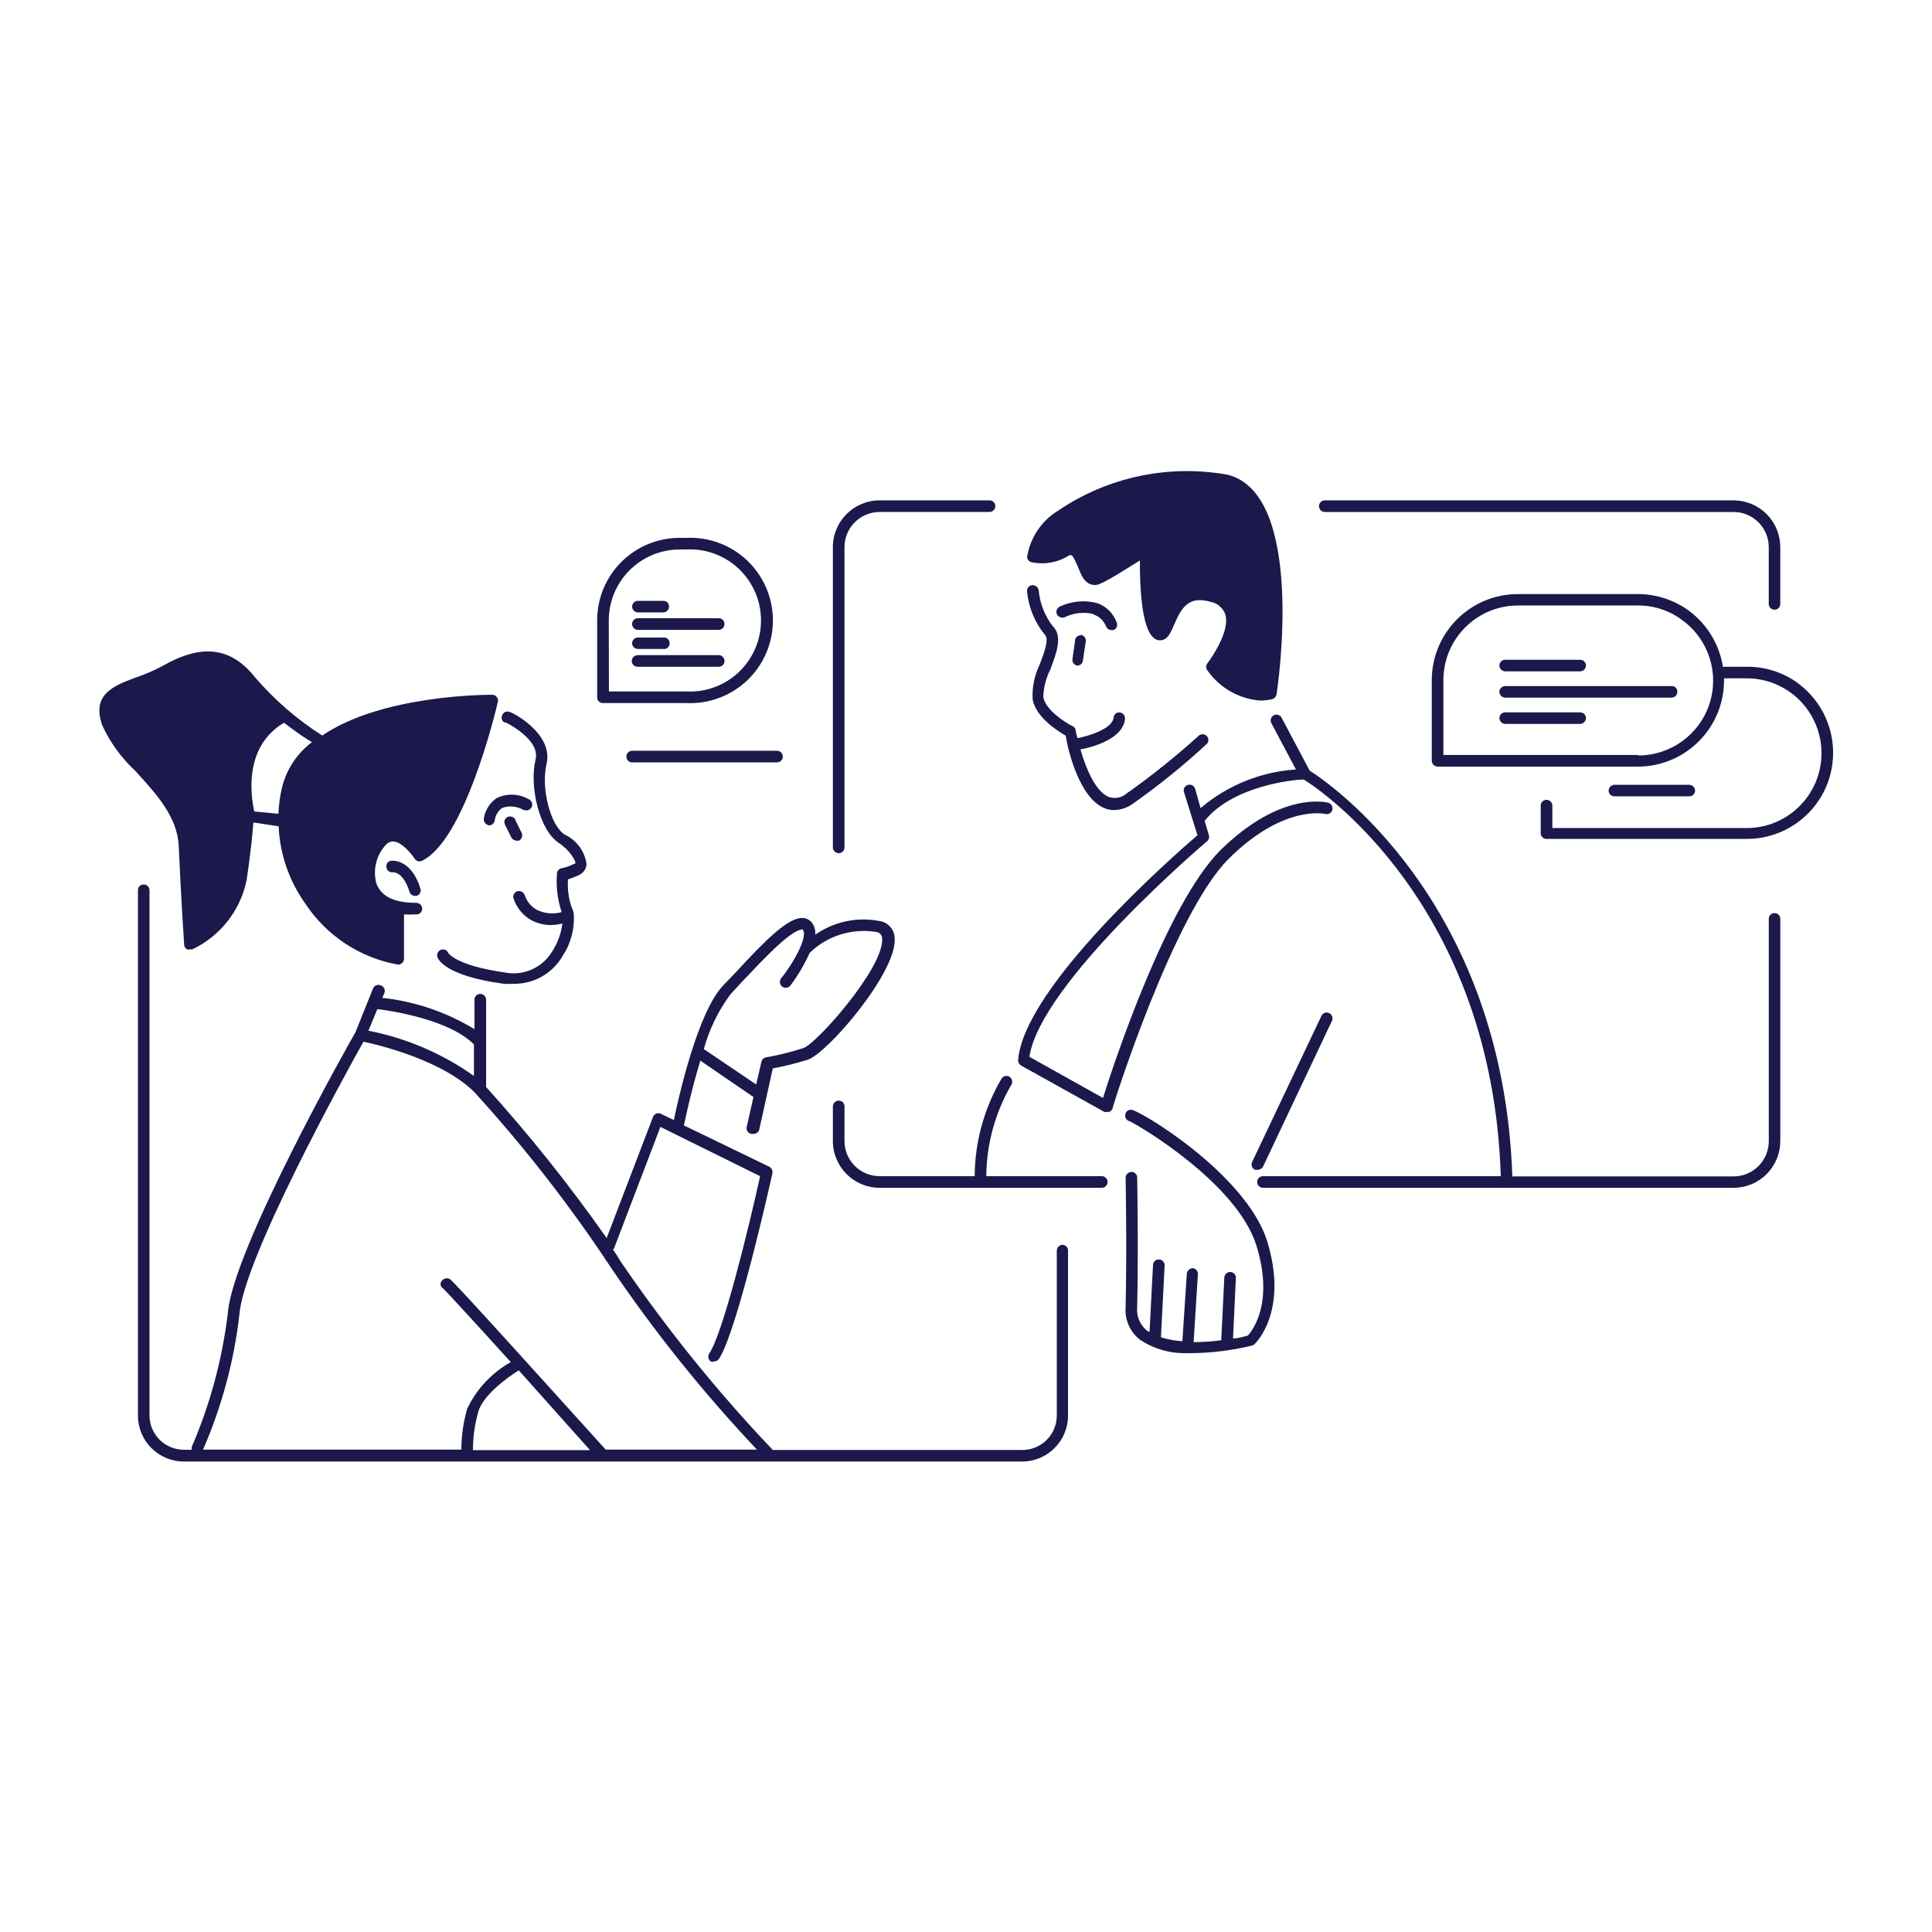 <svg xmlns="http://www.w3.org/2000/svg" height="1200pt" viewBox="0 0 1200 1200" width="1200pt"><path d="m114.38 586.78c.047 1.219.75 2.297 1.781 2.906.609.188 1.219.188 1.781 0h1.453c17.344-8.203 29.859-24.047 33.75-42.844 2.859-18.938 3.844-30.703 4.219-36l15.703 2.391c.75 17.25 6.516 33.938 16.547 48 13.219 20.016 34.078 33.75 57.703 37.922.891-.047 1.734-.375 2.391-.938.75-.703 1.172-1.641 1.219-2.672v-27.609c2.578.188 5.203.188 7.781 0 .984.047 1.922-.375 2.578-1.078s.984-1.641.938-2.625c-.141-1.969-1.781-3.469-3.75-3.469-12.844 0-21.469-3.469-24.703-12-2.344-8.672 0-17.906 6.234-24.375 1.266-1.266 3.047-1.875 4.781-1.688 5.297.703 10.922 7.922 12.703 10.547l.047.047c.891 1.547 2.812 2.156 4.406 1.406 26.062-12 45.234-89.859 47.297-98.766.281-1.031 0-2.156-.703-3-.609-.891-1.688-1.453-2.766-1.406-3.609 0-68.391 0-105.61 25.312-15.562-9.891-29.578-22.031-41.625-36-14.859-18.844-33-21.234-57.375-7.312-5.484 2.953-11.25 5.438-17.156 7.406-13.453 5.062-27.234 10.312-20.531 29.531 4.922 10.688 11.906 20.297 20.531 28.312 12.844 14.062 26.156 28.453 27 46.547 1.453 32.812 3.375 61.453 3.375 61.453zm62.016-137.86c7.688 5.859 14.297 10.453 17.391 12-9.188 6.938-15.75 16.781-18.562 27.938-1.312 5.438-2.062 11.016-2.297 16.594l-15-1.453c-1.922-8.859-7.078-39.938 18.469-55.078zm137.16 0c-.844-.422-1.5-1.219-1.828-2.109-.281-.938-.188-1.969.281-2.812.375-.891 1.125-1.547 2.016-1.875.938-.328 1.922-.234 2.766.188 1.078 0 27.141 13.219 22.688 32.156-3.609 15 2.391 38.391 11.297 43.922 7.312 3.422 12.375 10.266 13.547 18.234-.141 3.094-2.062 5.812-4.922 6.984-2.156 1.031-4.359 1.875-6.609 2.625-.422 6.047.375 12.094 2.438 17.766.609 1.172 1.031 2.484 1.172 3.844.562 9.234-1.922 18.469-7.078 26.156-6.328 10.781-18 17.297-30.469 17.062-1.969.141-3.938.141-5.906 0-35.297-4.781-40.547-14.625-41.297-16.547l.047-.047c-.562-1.828.375-3.844 2.156-4.547.891-.328 1.922-.328 2.812.094.844.422 1.547 1.172 1.875 2.062 0 0 4.781 7.688 35.391 12 10.969 2.062 22.125-2.672 28.312-12 3.797-5.484 6.234-11.859 7.078-18.469-2.391.609-4.828.891-7.312.938-4.172 0-8.297-1.031-12-3-5.25-2.953-9.188-7.781-11.062-13.547-.281-.938-.188-1.922.328-2.766.469-.844 1.266-1.453 2.203-1.688 1.922-.469 3.891.656 4.453 2.531 1.312 3.891 4.078 7.172 7.688 9.141 4.734 2.25 10.172 2.719 15.234 1.312-2.578-7.734-3.562-15.891-2.906-24 .141-1.922 1.734-3.375 3.609-3.375 2.484-.609 4.828-1.5 7.078-2.625.703 0 .703 0 .703-.938s-3-7.219-10.219-12c-12-7.781-18.469-34.922-14.531-51.609 3.422-12.844-18.797-23.438-19.031-23.531zm6.609 60.609 3.844 7.781c.844 1.781.094 3.938-1.688 4.828-.516.094-1.031.094-1.547 0-1.359-.047-2.625-.844-3.234-2.062l-3.844-7.781c-.469-.844-.562-1.828-.281-2.766.328-.891.984-1.641 1.828-2.062 1.781-.797 3.938-.141 4.922 1.594zm4.922-6.469c-3.984-2.344-8.859-2.812-13.219-1.219-2.484 1.781-4.125 4.5-4.547 7.547-.188 1.875-1.734 3.281-3.609 3.234-1.922-.281-3.328-2.016-3.234-3.938.75-5.344 3.703-10.078 8.156-13.078 6.375-2.953 13.734-2.672 19.828.844 1.828.797 2.625 2.953 1.781 4.781s-2.953 2.625-4.781 1.828zm-63.938 48.938c.281.891.188 1.875-.281 2.719-.422.844-1.219 1.453-2.156 1.734h-1.078c-1.547-.047-2.906-1.125-3.328-2.672-3.938-12.703-10.312-12-10.453-12-.984.141-1.922-.188-2.672-.844-.703-.609-1.125-1.547-1.172-2.484-.141-.938.141-1.875.703-2.625.609-.703 1.5-1.172 2.438-1.219 0 0 12.234-1.547 18 17.391zm376.78-205.92c1.875-12.094 9-22.688 19.453-29.016 30.75-20.812 68.438-28.781 105-22.219 48.844 12 31.312 132 30.469 136.45-.234 1.453-1.312 2.625-2.766 3-2.484.562-5.016.844-7.547.844-13.172-1.125-25.125-8.016-32.672-18.844-.938-1.266-.938-2.953 0-4.219 4.078-5.297 14.156-21 11.156-30.469h.047c-1.5-4.125-5.062-7.125-9.375-7.828-13.547-3.938-18 3.844-22.547 14.531-2.062 4.688-3.609 8.391-7.219 9.234-1.922.516-3.984-.047-5.391-1.406-7.688-6.234-8.625-33.234-8.531-48-7.078 4.312-18.844 12-25.078 14.625-1.875.797-4.031.797-5.859 0-3.844-1.453-5.625-5.859-7.547-10.688-1.078-2.297-2.859-6.844-4.078-7.219h-.047c-.375-.094-.797-.094-1.172 0-7.125 4.594-15.797 6.141-24 4.219-1.312-.516-2.203-1.734-2.297-3.141zm7.688 67.078c2.766-7.219 6.234-16.219 3.375-18.938h-.047c-6.234-7.641-10.078-16.969-11.016-26.766-.141-.984.141-1.969.75-2.719s1.5-1.219 2.484-1.266c1.922-.141 3.656 1.219 3.984 3.141.703 8.109 3.75 15.844 8.719 22.312 6.375 6.141 2.391 16.547-1.453 26.766h.047c-2.766 5.344-4.266 11.25-4.453 17.25 1.453 8.156 13.688 15.844 18.234 18.141 1.078.469 1.828 1.5 1.922 2.625 0 1.312.609 3 1.078 4.781 6.375-1.219 21.609-5.531 22.453-12.844v.047c.047-.984.516-1.875 1.266-2.484.75-.562 1.734-.797 2.672-.656 1.969.281 3.328 2.016 3.141 3.984-1.312 12.938-21.609 17.859-27.703 18.938 3.469 12 9.375 26.156 17.625 29.531 3.891 1.359 8.203.469 11.25-2.297 15.703-11.062 30.656-23.109 44.906-36 1.453-1.031 3.469-.844 4.688.469 1.266 1.266 1.359 3.281.234 4.688-14.391 13.359-29.625 25.688-45.609 36.984-3.469 2.625-7.641 4.172-12 4.312-2.156 0-4.266-.375-6.234-1.219-15.703-6.469-22.781-36.703-24-45-4.781-2.766-18.469-11.297-20.531-22.453v.047c-.422-7.406 1.031-14.812 4.219-21.469zm135.32 313.45h-1.453.047c-.891-.422-1.594-1.125-1.922-2.016-.328-.938-.281-1.922.094-2.812l43.078-90.844c.422-.844 1.125-1.547 2.062-1.875.891-.281 1.922-.234 2.766.234 1.781.844 2.531 3 1.688 4.781l-42.938 90.844h-.047c-.75 1.078-2.016 1.734-3.375 1.688zm6.141 44.391c13.312 43.453-7.078 63.141-7.922 63.938-.469.422-.984.703-1.547.844-12.234 2.953-24.75 4.547-37.312 4.688h-3.516c-10.219.234-20.297-2.672-28.781-8.391-6.094-4.781-9.469-12.281-8.859-20.016.844-38.625 0-79.922 0-80.391v-.047c-.047-1.969 1.5-3.562 3.469-3.703.984-.094 1.922.281 2.672.984.703.656 1.078 1.641 1.031 2.625 0 0 .844 41.859 0 80.625-.469 5.531 1.828 10.922 6.141 14.391l1.547.844 2.156-41.766c.047-.938.469-1.828 1.172-2.438.656-.656 1.594-.984 2.531-.891.984 0 1.875.422 2.531 1.125s.984 1.641.984 2.578l-2.297 44.625c4.312 1.359 8.812 2.156 13.312 2.438l2.766-42c.234-1.922 1.828-3.328 3.703-3.375 1.031.094 1.922.656 2.531 1.453.609.844.797 1.875.609 2.859l-2.625 41.625c5.719 0 11.438-.422 17.156-1.172l1.922-39c.094-1.969 1.781-3.422 3.703-3.375.984 0 1.875.422 2.531 1.125.703.703 1.031 1.641.938 2.578l-1.781 37.547c3.469 0 6.844-1.219 9.234-1.781 3.141-3.469 16.219-20.766 5.297-55.922-12-38.531-72.844-74.625-78.938-77.297l-.047.047c-1.5-.469-2.531-1.922-2.531-3.516 0-.938.375-1.875 1.031-2.578.703-.656 1.641-1.031 2.578-.984 4.312-.516 71.531 39.703 84.609 81.703zm-99.141-36.844c0 1.969-1.594 3.609-3.562 3.609h-138c-16.031 0-29.062-12.984-29.062-29.062v-21.469c0-1.969 1.641-3.609 3.609-3.609.984 0 1.875.328 2.578 1.031s1.031 1.641 1.031 2.578v21.469c0 12.094 9.75 21.844 21.844 21.844h59.062-.047c.141-21.375 5.906-42.375 16.828-60.844 1.125-1.5 3.281-1.875 4.875-.844 1.594 1.078 2.062 3.188 1.125 4.828-10.078 17.25-15.469 36.891-15.609 56.859h72c1.875.141 3.375 1.734 3.328 3.609zm417.84-163.45v138c0 7.734-3.047 15.094-8.484 20.531-5.438 5.484-12.844 8.531-20.531 8.531h-292.31c-2.016 0-3.609-1.641-3.609-3.609s1.594-3.609 3.609-3.609h147.71c-5.297-168-111.84-240-122.39-246.37-6.469 0-44.391 4.078-61.547 25.688l2.625 8.859v.047c.422 1.359 0 2.812-1.078 3.703-1.078.938-103.55 87.938-110.39 133.92l45.703 25.547c6.938-22.078 39.375-120 72.703-153.61 37.688-37.219 66-30 67.219-29.766v.047c1.922.516 3.047 2.531 2.531 4.453-.562 1.922-2.531 3.047-4.453 2.484 0 0-25.781-6.141-60 27.938s-72 153.61-72 154.78v.047c-.375.984-1.078 1.828-2.016 2.297h-1.453c-.562.188-1.125.188-1.688 0l-51.703-28.781v-.047c-1.219-.703-1.922-2.062-1.828-3.469 3.703-45.469 96.703-126.94 111.38-139.55l-8.391-26.766c-.328-.891-.234-1.875.234-2.719s1.219-1.453 2.156-1.734 1.922-.188 2.766.234c.891.469 1.5 1.266 1.781 2.156l3.375 12c16.641-14.156 37.453-22.594 59.25-24l-15.234-28.688v.047c-.469-.844-.609-1.875-.328-2.812.234-.938.891-1.734 1.781-2.203.844-.469 1.875-.562 2.812-.234s1.688.984 2.109 1.875l17.391 32.766c11.156 6.938 120 80.766 125.86 252h137.44c12.047 0 21.844-9.797 21.844-21.844v-138.14c0-1.969 1.594-3.562 3.609-3.562 1.969 0 3.562 1.594 3.562 3.562zm-286.55-256.31c0-1.969 1.641-3.609 3.609-3.609h253.92c7.688 0 15.094 3.094 20.531 8.531s8.484 12.844 8.484 20.531v35.297c0 1.969-1.594 3.562-3.562 3.562-2.016 0-3.609-1.594-3.609-3.562v-35.297c0-12.047-9.797-21.844-21.844-21.844h-253.92c-1.969-.047-3.562-1.641-3.609-3.609zm-301.92 211.92v-186.47c0-16.031 13.031-29.062 29.062-29.062h68.297-.047c2.016 0 3.609 1.641 3.609 3.609-.047 1.969-1.641 3.562-3.609 3.609h-68.25c-12.094 0-21.844 9.797-21.844 21.844v186.47c0 .984-.328 1.922-1.031 2.578-.703.703-1.594 1.078-2.578 1.031-.938 0-1.875-.375-2.531-1.078-.703-.656-1.078-1.547-1.078-2.531zm153.94-132h.047c.938.141 1.828.609 2.391 1.406.609.75.844 1.734.703 2.672l-1.781 12c-.234 1.734-1.734 3.047-3.469 3-1.969-.281-3.328-2.109-3-4.078l1.688-12h-.047c.422-1.594 1.828-2.766 3.516-2.766zm7.781-12.938h.047c-5.906-1.406-12.141-.75-17.625 1.922-1.828.844-4.031.094-4.922-1.688-.891-1.781-.141-3.938 1.688-4.828 7.266-3.469 15.562-4.219 23.391-2.156 5.578 2.016 9.984 6.422 12 12 .375.891.422 1.875.047 2.766s-1.078 1.594-1.969 1.922c-.422.141-.891.141-1.312 0-1.5 0-2.812-.891-3.375-2.25-1.406-3.562-4.312-6.281-7.922-7.453zm-19.031 391.78c-1.969.047-3.516 1.641-3.609 3.609v102.47c0 5.672-2.25 11.109-6.234 15.094-4.031 4.031-9.469 6.281-15.094 6.281h-155.06c-34.641-36.422-66.234-75.609-94.547-117.14-1.453-2.531-3.141-5.062-4.781-7.547 0 0 .703 0 .844-.844l28.688-75.141 61.922 30.609c-7.547 34.219-23.156 97.547-31.547 110.06h-.047c-1.078 1.641-.656 3.891.938 5.016.656.234 1.406.234 2.062 0 1.172 0 2.297-.562 3-1.547 11.391-17.156 32.391-111.38 33.234-115.31.281-1.641-.469-3.281-1.922-4.078l-53.062-25.688c.938-4.547 4.688-22.078 10.219-40.219l33 22.594-4.219 18.609v-.047c-.188.984-.047 1.969.516 2.766.516.797 1.312 1.359 2.25 1.594h1.453c1.688 0 3.188-1.125 3.609-2.766l8.391-37.922c7.359-1.359 14.578-3.188 21.703-5.391 12-3.844 55.078-53.766 54-75.141.094-5.531-3.984-10.266-9.469-11.016-13.875-2.719-28.266.375-39.844 8.484.234-2.672-.516-5.391-2.156-7.547-1.453-1.781-3.609-2.812-5.859-2.859-9.141 0-22.453 13.312-41.531 33.938l-7.922 8.297c-15.703 16.688-27.609 69.844-30.375 83.297l-8.062-3.844.047-.047c-.891-.422-1.969-.469-2.906-.094s-1.641 1.078-2.016 2.016l-28.781 75.234h-.047c-23.016-32.766-48-64.078-74.859-93.797v-54.281c-.047-1.922-1.641-3.516-3.609-3.562-1.969 0-3.609 1.594-3.609 3.562v18.375c-17.391-10.594-36.938-17.25-57.234-19.453l1.312-3.141v.047c.375-.938.281-1.969-.188-2.859-.422-.891-1.219-1.547-2.203-1.828-1.828-.75-3.891.094-4.688 1.922l-10.922 27.234c-3.234 5.531-76.781 135.84-79.312 174.84-3.469 28.547-11.016 56.438-22.406 82.781v1.688h-4.828c-11.812 0-21.375-9.562-21.375-21.328v-326.29c-.047-1.922-1.641-3.469-3.562-3.469-.938-.047-1.875.281-2.578.938-.656.656-1.031 1.594-1.031 2.531v326.39c0 15.797 12.797 28.547 28.547 28.547h520.55c15.797 0 28.594-12.75 28.594-28.547v-102.47c0-1.922-1.5-3.469-3.375-3.609zm-205.92-156 7.922-8.531c12-12.609 29.531-31.547 36.609-31.312 3.234 3.844-4.312 18.844-13.453 30.375-1.219 1.594-.938 3.844.656 5.109 1.594 1.219 3.891.891 5.109-.656 4.734-6.328 8.766-13.125 12-20.297 10.922-10.641 26.25-15.422 41.297-12.984 2.203.234 3.844 2.109 3.703 4.359.938 18.141-41.062 65.391-48.938 67.781h-.047c-7.547 2.438-15.281 4.359-23.156 5.766-1.406.234-2.578 1.312-2.859 2.766l-3.234 14.062-32.531-21.984c3.375-12.328 9.047-23.953 16.688-34.219zm-159.71 31.547v19.594c-19.594-13.922-41.953-23.531-65.531-28.078l5.531-13.453c9.703 1.172 44.859 6.703 60 21.938zm-145.69 168c2.297-34.547 66.469-150.71 77.062-169.69 10.312 2.156 50.297 12 69.609 32.062h-.047c30.75 33.797 58.828 69.891 84 108 27.188 40.172 57.562 78.047 90.844 113.3h-93.938c-94.547-104.77-96-105.47-96.844-105.94v-.047c-1.828-.938-4.078-.281-5.156 1.453-.516.75-.703 1.688-.469 2.531.234.891.844 1.641 1.641 2.016 1.781 1.688 19.922 21.375 41.859 45.609h.047c-11.859 6.656-21.328 16.781-27.141 29.062-2.344 8.203-3.562 16.734-3.609 25.312h-160.4c11.578-26.672 19.219-54.891 22.547-83.766zm217.78 84h-72.703c0-8.109 1.125-16.172 3.375-24 2.859-9.938 17.391-20.766 25.078-25.547zm26.156-434.39h90c2.016 0 3.609 1.641 3.609 3.609s-1.594 3.609-3.609 3.609h-90c-1.969 0-3.562-1.641-3.562-3.609s1.594-3.609 3.562-3.609zm538.69-52.922c0-1.969 1.641-3.609 3.609-3.609h46.547c2.016 0 3.609 1.641 3.609 3.609-.047 1.969-1.641 3.562-3.609 3.609h-46.547c-2.016-.047-3.609-1.734-3.609-3.703zm110.53 16.312c0 2.016-1.594 3.609-3.609 3.609h-103.31c-1.969-.047-3.562-1.641-3.609-3.609 0-1.969 1.641-3.562 3.609-3.562h103.31c.938-.047 1.875.281 2.531.938.703.656 1.078 1.594 1.078 2.531zm-56.766 16.312v.047c-.047 1.922-1.641 3.516-3.609 3.562h-46.547c-1.969-.047-3.562-1.641-3.609-3.562 0-2.016 1.641-3.609 3.609-3.609h46.547c1.969 0 3.562 1.547 3.609 3.469zm132-21.469c-9.234-6.797-20.438-10.5-31.922-10.406h-15c-2.203-13.828-9.703-26.203-20.859-34.594-9.234-6.844-20.438-10.547-31.922-10.547h-74.531c-29.578 0-53.531 23.953-53.531 53.531v50.062-.047c.047 1.969 1.641 3.562 3.609 3.609h124.45c29.578-.047 53.484-24.047 53.484-53.625v-1.219h14.062c12.375 0 24.188 4.922 32.906 13.688s13.594 20.625 13.547 33c-.094 25.594-20.859 46.312-46.453 46.312h-120.71v-13.922c0-1.969-1.641-3.609-3.609-3.609-.984 0-1.922.375-2.578 1.031-.703.703-1.078 1.641-1.031 2.578v17.062c-.047.938.328 1.875 1.031 2.578.656.656 1.594 1.031 2.578 1.031h124.31c23.156.047 43.734-14.766 51-36.75 7.219-21.984-.469-46.125-19.078-59.859zm-99.469 44.391h-121.08v-46.547c.047-25.547 20.766-46.266 46.312-46.312h74.531c9.938-.047 19.641 3.141 27.562 9.141 16.312 11.859 23.109 32.859 16.828 52.031s-24.234 32.062-44.391 31.969zm-14.859 25.688h-.047c-1.969 0-3.562-1.594-3.562-3.562.047-1.969 1.641-3.562 3.562-3.609h46.594c1.922.047 3.516 1.641 3.562 3.609 0 1.969-1.594 3.562-3.562 3.562zm-628.22-57.938h51.703c14.062.656 27.75-4.453 37.922-14.109 10.172-9.703 15.938-23.156 15.938-37.219 0-14.016-5.766-27.469-15.938-37.172s-23.859-14.766-37.922-14.109h-4.078c-28.312 0-51.234 22.922-51.234 51.234v48c.047.938.422 1.781 1.125 2.438.656.609 1.547.984 2.484.938zm3.609-51.375c.047-24.281 19.734-43.969 44.016-44.016h4.078c12.094-.656 23.906 3.703 32.719 12.047 8.766 8.344 13.734 19.922 13.734 32.016 0 12.141-4.969 23.719-13.734 32.062-8.812 8.344-20.625 12.703-32.719 12.047h-48zm14.531-8.531h-.047c0-1.969 1.641-3.562 3.609-3.562h15.703c.984-.047 1.922.328 2.625.984.656.703 1.031 1.641.984 2.578 0 2.016-1.594 3.609-3.609 3.609h-15.938c-1.875-.188-3.328-1.734-3.375-3.609zm0 11.297h-.047c-.141-.984.188-2.016.797-2.766.656-.797 1.594-1.266 2.578-1.312h50.391c.984-.047 1.922.328 2.578 1.031.703.656 1.078 1.594 1.031 2.578 0 1.969-1.594 3.609-3.609 3.609h-50.391c-1.688-.141-3.094-1.453-3.375-3.141zm0 11.297h-.047c.141-1.828 1.547-3.281 3.375-3.375h15.703c1.078-.188 2.156.094 2.953.75.844.703 1.312 1.734 1.312 2.812 0 1.031-.469 2.062-1.312 2.766-.797.656-1.875.938-2.953.75h-15.703c-1.922-.141-3.422-1.781-3.375-3.703zm54 14.766h-50.672c-1.969 0-3.609-1.641-3.609-3.609.094-1.969 1.641-3.562 3.609-3.609h50.391c2.016 0 3.609 1.594 3.609 3.609.047.891-.281 1.828-.938 2.484-.609.656-1.5 1.078-2.438 1.125z" fill="#1b194b"></path></svg>